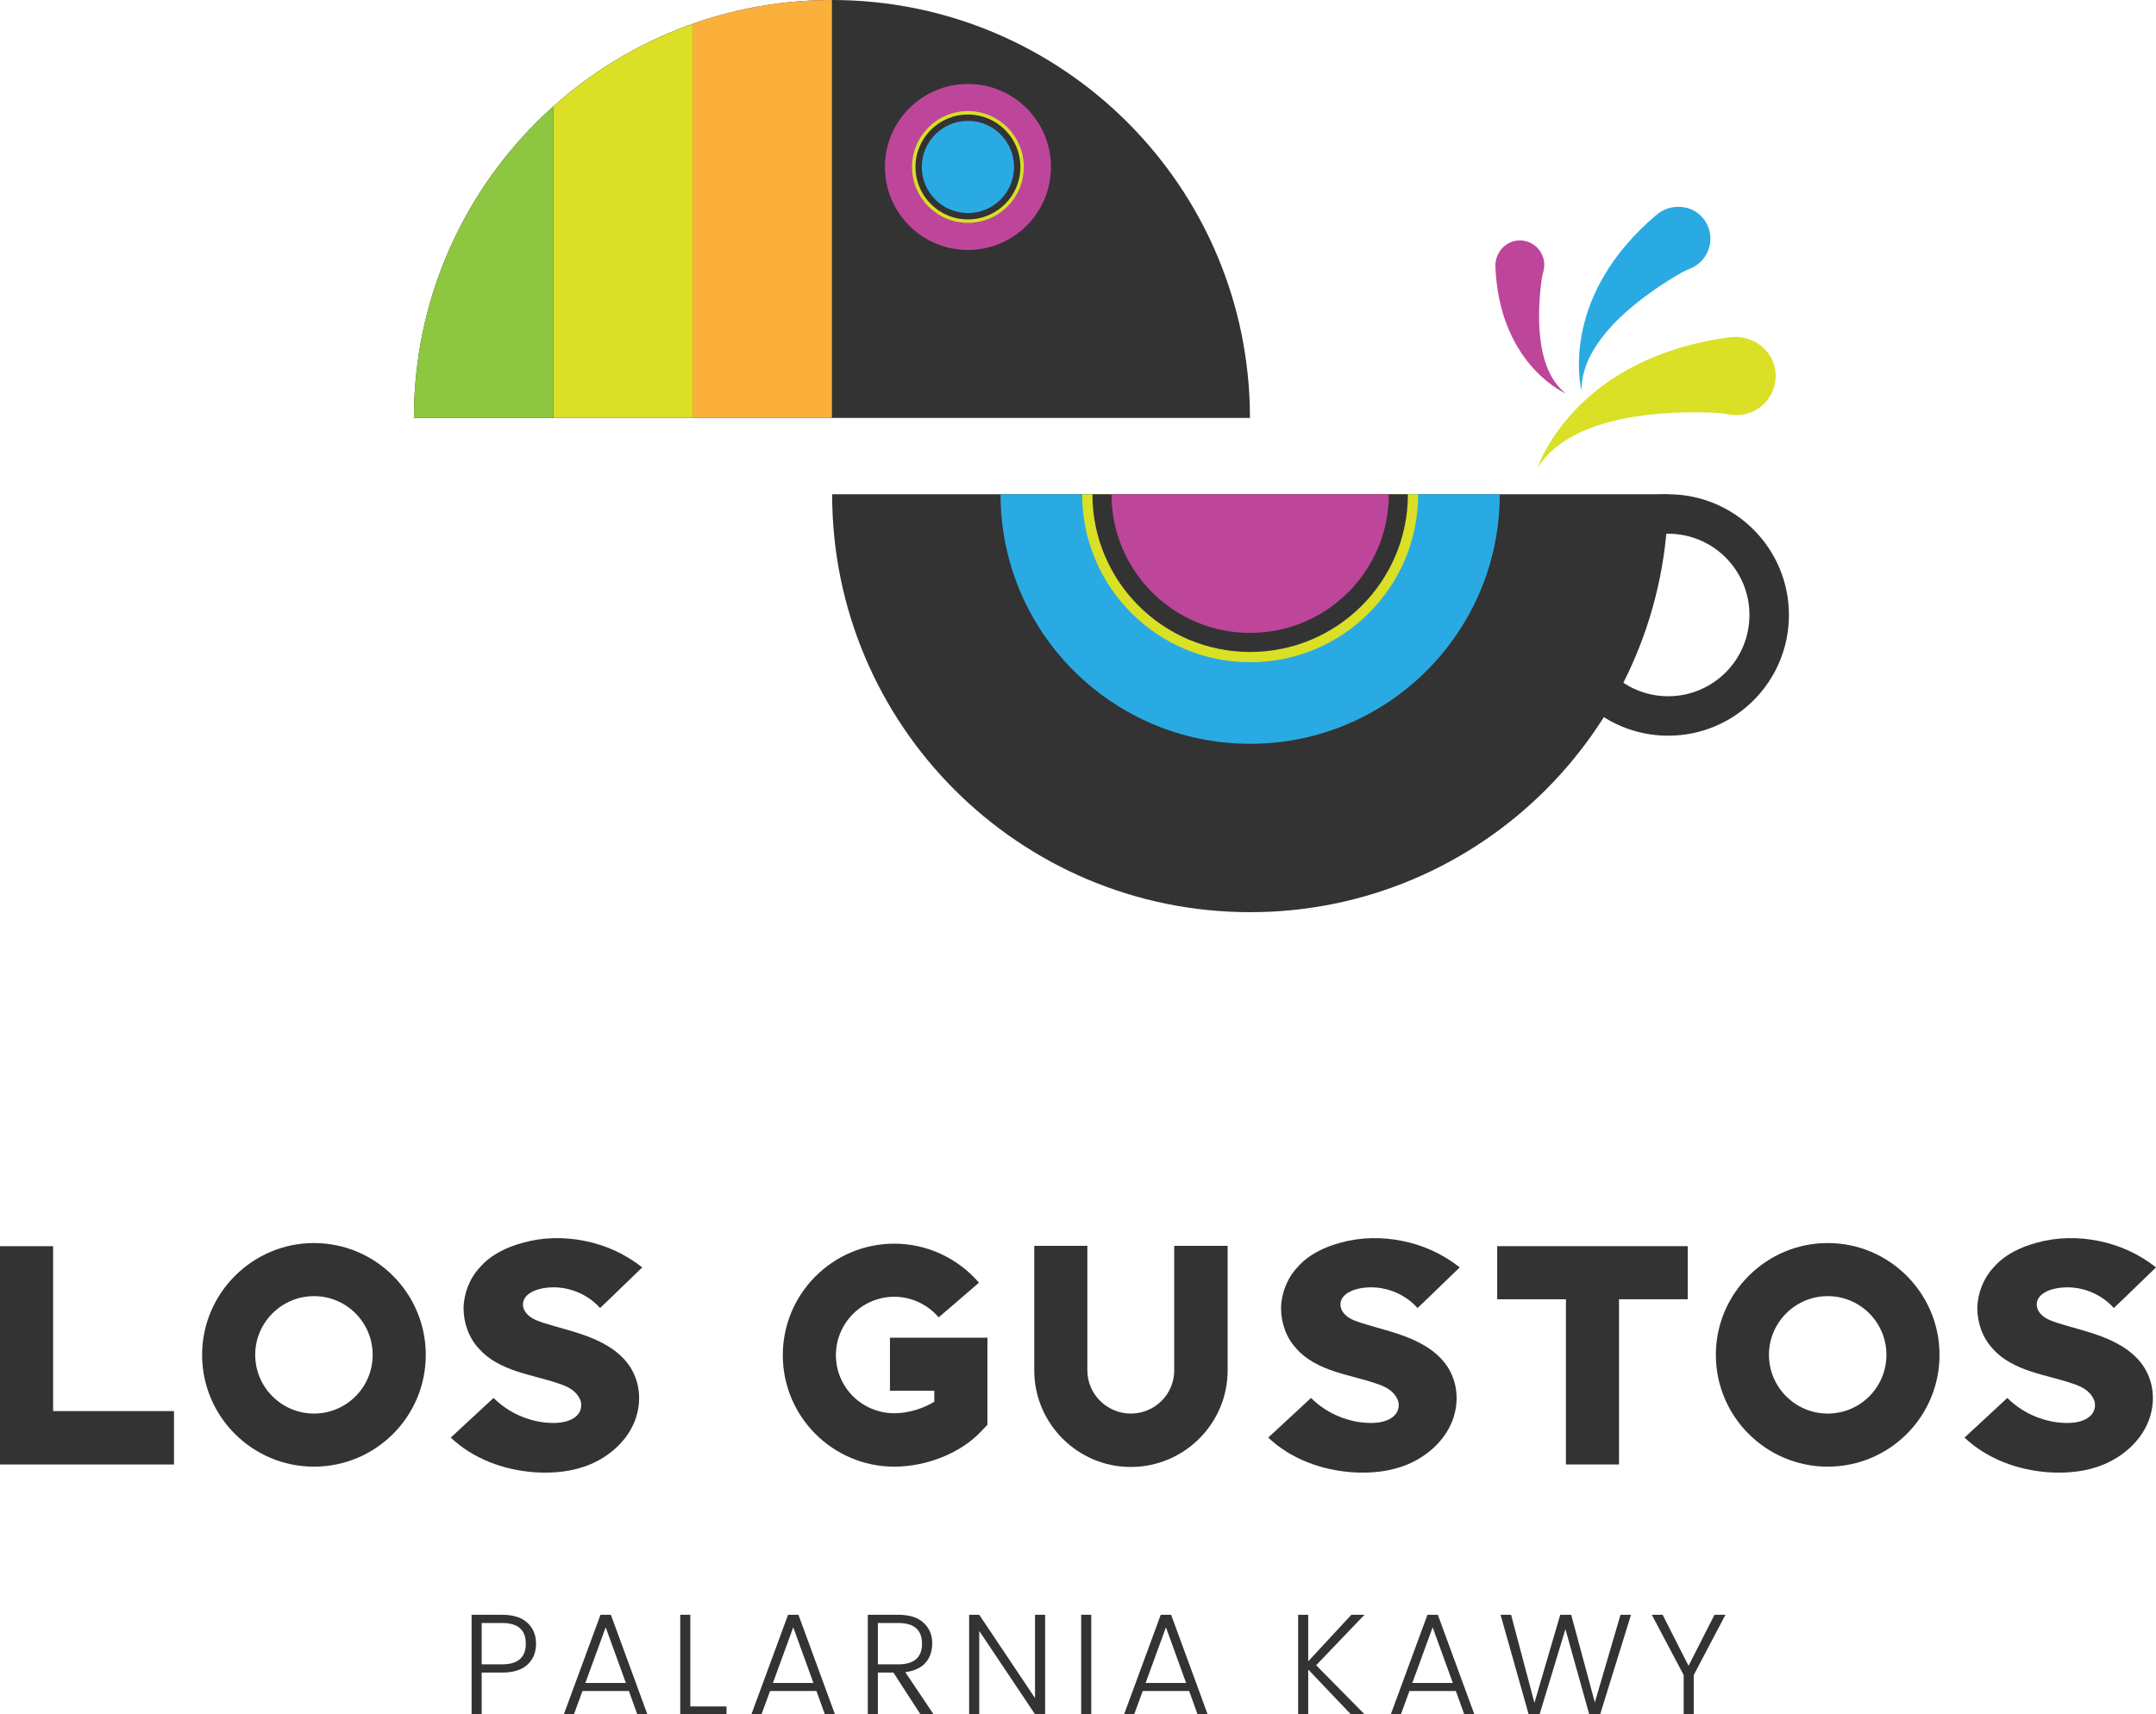 <?xml version="1.0" encoding="utf-8"?>
<!-- Generator: Adobe Illustrator 21.0.2, SVG Export Plug-In . SVG Version: 6.00 Build 0)  -->
<svg version="1.1" id="Warstwa_1" xmlns="http://www.w3.org/2000/svg" xmlns:xlink="http://www.w3.org/1999/xlink" x="0px" y="0px"
	 viewBox="0 0 399.866 318.043" style="enable-background:new 0 0 399.866 318.043;" xml:space="preserve">
<style type="text/css">
	.st0{fill:#333333;}
	.st1{fill:#D9E026;}
	.st2{fill:#2AAAE2;}
	.st3{fill:#BE469A;}
	.st4{fill:#FBB03B;}
	.st5{fill:#8DC641;}
</style>
<g>
	<path class="st0" d="M97.815,301.05c1.069,0.989,1.604,2.286,1.604,3.891
		s-0.531,2.896-1.591,3.877s-2.634,1.471-4.719,1.471h-3.771v7.728h-1.872V299.566
		h5.642C95.177,299.566,96.746,300.061,97.815,301.05z M89.339,308.764h3.771
		c2.941,0,4.412-1.278,4.412-3.837c0-2.558-1.471-3.837-4.412-3.837h-3.771
		V308.764z"/>
	<path class="st0" d="M118.19,318.016l-1.551-4.305h-8.61l-1.578,4.305h-1.872
		l6.792-18.45h1.925l6.765,18.45H118.19z M108.564,312.214h7.514l-3.744-10.321
		L108.564,312.214z"/>
	<path class="st0" d="M126.159,299.566h1.872v17.006h6.712v1.444h-8.583V299.566z"/>
	<path class="st0" d="M152.978,318.016l-1.551-4.305h-8.61l-1.578,4.305h-1.872
		l6.792-18.45h1.925l6.765,18.45H152.978z M143.352,312.214h7.514l-3.744-10.321
		L143.352,312.214z"/>
	<path class="st0" d="M162.817,310.289v7.728h-1.872V299.566h5.642
		c2.068,0,3.637,0.495,4.706,1.484s1.604,2.242,1.604,3.757
		c0,1.516-0.419,2.74-1.257,3.677c-0.838,0.936-2.086,1.511-3.744,1.725
		l5.241,7.808h-2.434l-5-7.728H162.817z M162.817,301.09v7.674h3.771
		c2.941,0,4.412-1.278,4.412-3.837c0-2.558-1.471-3.837-4.412-3.837H162.817z"/>
	<path class="st0" d="M191.963,299.566h1.872v18.45h-1.872l-10.348-15.455v15.455h-1.872
		V299.566h1.872l10.348,15.455V299.566z"/>
	<path class="st0" d="M200.52,318.016V299.566h1.872v18.45H200.52z"/>
	<path class="st0" d="M222.098,318.016l-1.551-4.305h-8.61l-1.577,4.305h-1.872
		l6.792-18.45h1.925l6.766,18.45H222.098z M212.472,312.214h7.514l-3.743-10.321
		L212.472,312.214z"/>
	<path class="st0" d="M242.633,318.016h-1.871V299.566h1.871v8.637l7.995-8.637h2.434
		l-8.958,9.358l8.958,9.092h-2.54l-7.889-8.289V318.016z"/>
	<path class="st0" d="M271.564,318.016l-1.551-4.305h-8.61l-1.577,4.305h-1.872
		l6.792-18.45h1.925l6.766,18.45H271.564z M261.938,312.214h7.514l-3.743-10.321
		L261.938,312.214z"/>
	<path class="st0" d="M300.55,299.566h1.952l-5.723,18.45h-2.032l-4.412-15.776
		l-4.786,15.776l-2.032,0.026l-5.214-18.477h1.952l4.332,16.338l4.786-16.338
		h2.032l4.385,16.258L300.55,299.566z"/>
	<path class="st0" d="M314.134,318.016h-1.872v-7.273l-5.909-11.177h2.005l4.813,9.466
		l4.812-9.466h2.032l-5.882,11.177V318.016z"/>
</g>
<g>
	<path class="st0" d="M9.85,261.774h22.422v9.907H0v-40.498h9.85V261.774z"/>
	<path class="st0" d="M78.967,251.345c0,11.472-9.27,20.742-20.742,20.742
		c-11.414,0-20.742-9.271-20.742-20.742c0-11.413,9.328-20.741,20.742-20.741
		C69.697,230.604,78.967,239.932,78.967,251.345z M69.117,251.345
		c0-6.025-4.867-10.893-10.892-10.893c-5.968,0-10.892,4.867-10.892,10.893
		c0,6.025,4.924,10.893,10.892,10.893C64.25,262.238,69.117,257.371,69.117,251.345z"
		/>
	<path class="st0" d="M97.099,242.713l0.174,0.406c0.753,1.332,2.085,1.796,3.418,2.259
		c3.07,0.985,6.315,1.681,9.328,2.955c1.217,0.521,2.434,1.159,3.534,1.912
		c1.564,1.101,2.955,2.491,3.824,4.229c1.622,3.129,1.506,7.011-0.116,10.197
		c-1.564,3.128-4.461,5.562-7.706,6.952s-6.895,1.738-10.371,1.507
		c-5.736-0.406-11.414-2.492-15.585-6.432l7.938-7.358
		c3.013,3.013,7.3,4.751,11.529,4.636c2.318-0.059,5.099-1.102,4.693-3.824
		c-0.058-0.231-0.116-0.405-0.174-0.521c-0.812-1.796-2.492-2.491-4.114-3.013
		c-2.549-0.869-5.214-1.391-7.764-2.26s-5.041-2.086-6.836-4.113
		c-1.912-2.028-2.897-4.809-2.897-7.59c0.058-2.781,1.159-5.562,3.071-7.59
		c2.028-2.317,4.924-3.708,7.938-4.52c3.708-1.043,7.647-1.101,11.414-0.348
		c3.882,0.754,7.59,2.434,10.718,4.925l-3.302,3.187
		c-1.449,1.449-3.013,2.897-4.519,4.346c-2.723-3.07-7.185-4.52-11.182-3.534
		C98.432,239.526,96.52,240.685,97.099,242.713z"/>
	<path class="st0" d="M165.056,248.159h18.077v16.165l-1.391,1.448
		c-3.708,3.824-9.907,6.315-15.875,6.315c-11.414,0-20.684-9.271-20.684-20.685
		c0-11.413,9.27-20.684,20.684-20.684c6.026,0,11.761,2.665,15.701,7.242
		l-7.474,6.432c-2.085-2.434-5.098-3.824-8.227-3.824
		c-5.967,0-10.834,4.867-10.834,10.834c0,5.968,4.867,10.777,10.834,10.777
		c2.549,0,5.388-0.869,7.416-2.145v-2.027h-8.227V248.159z"/>
	<path class="st0" d="M217.776,231.126h9.907v23.117c0,9.849-8.054,17.902-17.961,17.902
		c-9.849,0-17.902-8.054-17.902-17.902v-23.117h9.85v23.117
		c0,4.403,3.649,7.995,8.053,7.995c4.462,0,8.054-3.592,8.054-7.995V231.126z"/>
	<path class="st0" d="M248.713,242.713l0.174,0.406c0.754,1.332,2.086,1.796,3.419,2.259
		c3.07,0.985,6.315,1.681,9.328,2.955c1.217,0.521,2.433,1.159,3.534,1.912
		c1.563,1.101,2.954,2.491,3.823,4.229c1.622,3.129,1.507,7.011-0.115,10.197
		c-1.564,3.128-4.462,5.562-7.706,6.952s-6.895,1.738-10.371,1.507
		c-5.735-0.406-11.413-2.492-15.585-6.432l7.938-7.358
		c3.013,3.013,7.3,4.751,11.529,4.636c2.317-0.059,5.099-1.102,4.693-3.824
		c-0.059-0.231-0.116-0.405-0.174-0.521c-0.812-1.796-2.491-2.491-4.113-3.013
		c-2.55-0.869-5.215-1.391-7.764-2.26c-2.55-0.869-5.041-2.086-6.837-4.113
		c-1.912-2.028-2.897-4.809-2.897-7.59c0.059-2.781,1.159-5.562,3.071-7.59
		c2.027-2.317,4.925-3.708,7.938-4.52c3.708-1.043,7.647-1.101,11.413-0.348
		c3.882,0.754,7.59,2.434,10.719,4.925l-3.303,3.187
		c-1.448,1.449-3.013,2.897-4.519,4.346c-2.724-3.07-7.185-4.52-11.182-3.534
		C250.046,239.526,248.134,240.685,248.713,242.713z"/>
	<path class="st0" d="M313.021,231.183v9.85h-12.746v30.648h-9.85v-30.648h-12.746v-9.85
		H313.021z"/>
	<path class="st0" d="M359.717,251.345c0,11.472-9.271,20.742-20.742,20.742
		c-11.413,0-20.741-9.271-20.741-20.742c0-11.413,9.328-20.741,20.741-20.741
		C350.446,230.604,359.717,239.932,359.717,251.345z M349.867,251.345
		c0-6.025-4.866-10.893-10.893-10.893c-5.967,0-10.892,4.867-10.892,10.893
		c0,6.025,4.925,10.893,10.892,10.893C345.001,262.238,349.867,257.371,349.867,251.345
		z"/>
	<path class="st0" d="M377.85,242.713l0.174,0.406c0.754,1.332,2.086,1.796,3.419,2.259
		c3.07,0.985,6.315,1.681,9.328,2.955c1.217,0.521,2.433,1.159,3.534,1.912
		c1.563,1.101,2.954,2.491,3.823,4.229c1.622,3.129,1.507,7.011-0.115,10.197
		c-1.564,3.128-4.462,5.562-7.706,6.952s-6.895,1.738-10.371,1.507
		c-5.735-0.406-11.413-2.492-15.585-6.432l7.938-7.358
		c3.013,3.013,7.3,4.751,11.529,4.636c2.317-0.059,5.099-1.102,4.693-3.824
		c-0.059-0.231-0.116-0.405-0.174-0.521c-0.812-1.796-2.491-2.491-4.113-3.013
		c-2.55-0.869-5.215-1.391-7.764-2.26c-2.55-0.869-5.041-2.086-6.837-4.113
		c-1.912-2.028-2.897-4.809-2.897-7.59c0.059-2.781,1.159-5.562,3.071-7.59
		c2.027-2.317,4.925-3.708,7.938-4.52c3.708-1.043,7.647-1.101,11.413-0.348
		c3.882,0.754,7.59,2.434,10.719,4.925l-3.303,3.187
		c-1.448,1.449-3.013,2.897-4.519,4.346c-2.724-3.07-7.185-4.52-11.182-3.534
		C379.183,239.526,377.271,240.685,377.85,242.713z"/>
</g>
<g>
	<g>
		<path class="st1" d="M320.876,62.568c-27.694,3.627-35.01,22.254-35.658,24.063
			c-0.008,0.022,0.022,0.03,0.034,0.011c6.46-10.014,24.389-10.461,32.994-10.054
			c0.89,0.042,1.766,0.184,2.645,0.33c0.673,0.112,1.372,0.13,2.084,0.04
			c4.002-0.508,6.829-4.178,6.29-8.183
			C328.727,64.772,324.88,62.044,320.876,62.568z"/>
		<path class="st2" d="M307.242,39.844c-17.53,14.816-14.308,30.943-13.952,32.481
			c0.004,0.019,0.028,0.011,0.029-0.008c0.015-9.793,12.208-18.071,18.337-21.614
			c0.634-0.367,1.302-0.658,1.975-0.948c0.515-0.222,1.006-0.52,1.458-0.898
			c2.541-2.13,2.863-5.923,0.711-8.452
			C313.648,37.878,309.777,37.702,307.242,39.844z"/>
		<path class="st3" d="M277.343,49.485c0.74,17.419,11.922,22.988,13.012,23.49
			c0.013,0.006,0.02-0.012,0.009-0.021c-5.873-4.565-5.17-15.738-4.446-21.067
			c0.075-0.551,0.211-1.088,0.35-1.627c0.106-0.412,0.156-0.846,0.139-1.294
			c-0.097-2.516-2.224-4.475-4.744-4.359
			C279.143,44.724,277.236,46.966,277.343,49.485z"/>
	</g>
	<g>
		<path class="st0" d="M154.296,0C111.477,0,76.766,34.711,76.766,77.529h155.059
			C231.825,34.711,197.114,0,154.296,0z"/>
		<g>
			<path class="st4" d="M128.452,4.418v73.112h25.843V0C145.233,0,136.536,1.56,128.452,4.418z
				"/>
			<path class="st1" d="M102.609,19.748v57.781h25.843V4.418
				C118.822,7.822,110.066,13.073,102.609,19.748z"/>
			<path class="st5" d="M76.766,77.529h25.843V19.748
				C86.75,33.944,76.766,54.569,76.766,77.529z"/>
		</g>
		<g>
			<circle class="st3" cx="179.52" cy="30.975" r="15.397"/>
			<circle class="st1" cx="179.52" cy="30.975" r="10.364"/>
			<circle class="st0" cx="179.52" cy="30.975" r="9.73"/>
			<circle class="st2" cx="179.52" cy="30.975" r="8.554"/>
		</g>
	</g>
	<g>
		<g>
			<path class="st0" d="M309.392,91.695c-12.368,0-22.394,10.026-22.394,22.394
				c0,12.368,10.026,22.394,22.394,22.394c12.368,0,22.394-10.026,22.394-22.394
				C331.786,101.721,321.76,91.695,309.392,91.695z M309.392,129.163
				c-8.325,0-15.074-6.749-15.074-15.074c0-8.325,6.749-15.074,15.074-15.074
				c8.325,0,15.074,6.749,15.074,15.074
				C324.466,122.414,317.717,129.163,309.392,129.163z"/>
			<path class="st0" d="M231.862,169.224c42.818,0,77.529-34.711,77.529-77.529H154.333
				C154.333,134.513,189.044,169.224,231.862,169.224z"/>
		</g>
		<g>
			<path class="st2" d="M231.862,137.987c25.567,0,46.292-20.726,46.292-46.292h-92.585
				C185.57,117.262,206.296,137.987,231.862,137.987z"/>
			<path class="st1" d="M231.862,122.856c17.21,0,31.161-13.951,31.161-31.161h-62.322
				C200.702,108.905,214.653,122.856,231.862,122.856z"/>
			<path class="st0" d="M231.862,120.949c16.157,0,29.254-13.098,29.254-29.254h-58.508
				C202.608,107.852,215.706,120.949,231.862,120.949z"/>
			<path class="st3" d="M231.862,117.413c14.204,0,25.718-11.514,25.718-25.718h-51.436
				C206.144,105.899,217.659,117.413,231.862,117.413z"/>
		</g>
	</g>
</g>
</svg>
